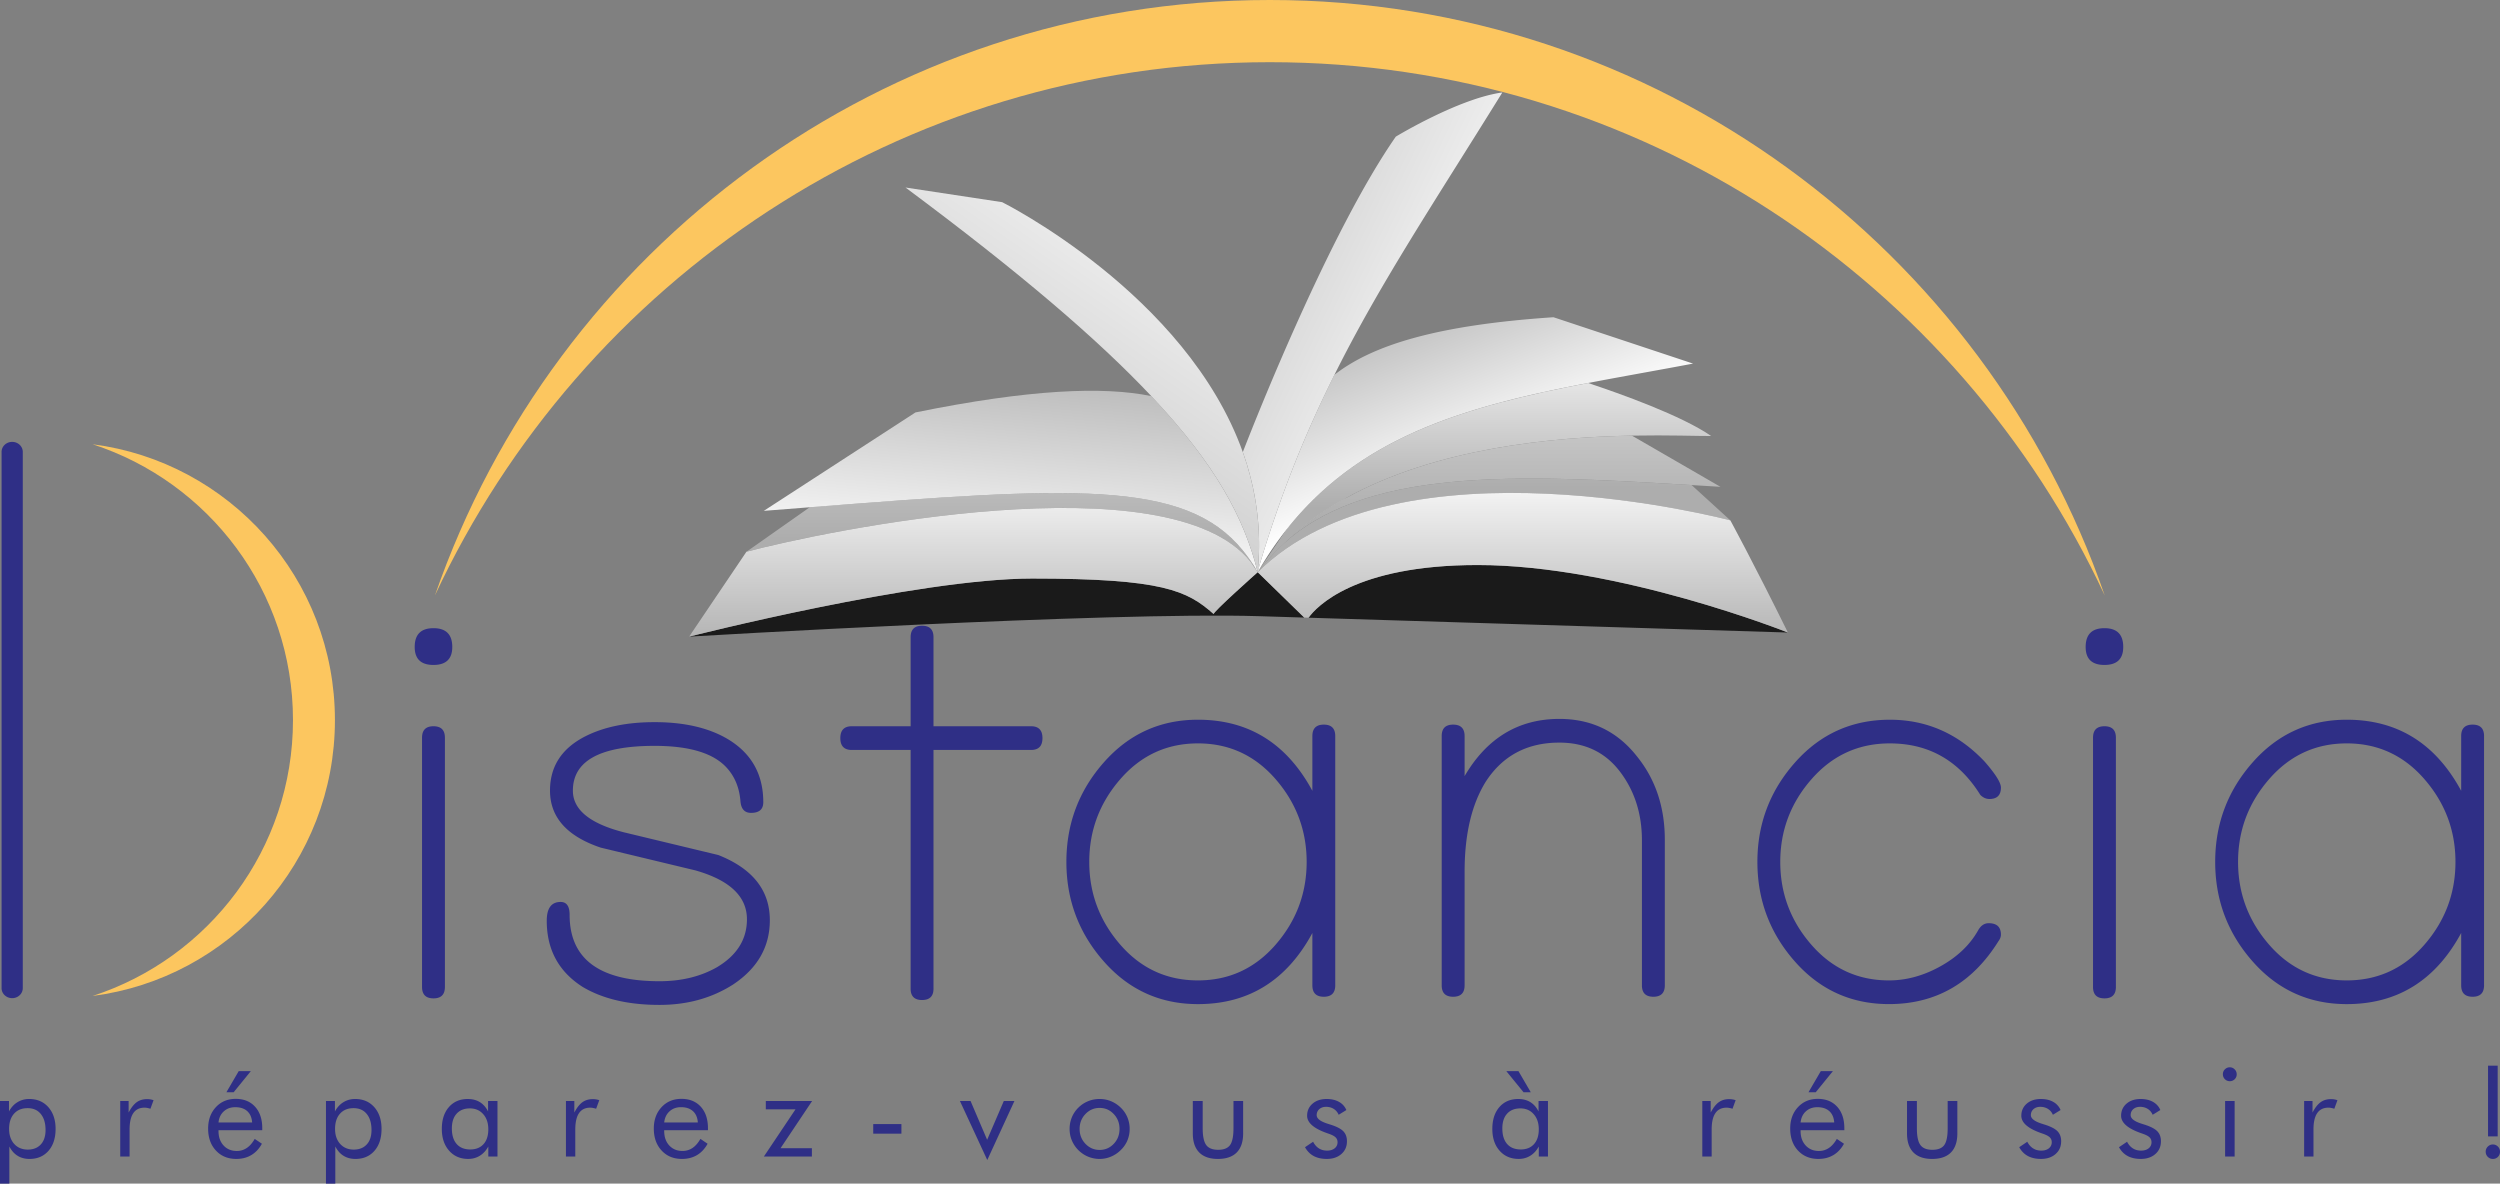 <svg version="1" xmlns="http://www.w3.org/2000/svg" viewBox="0 0 506.916 240"><rect x="0" y="0" width="506.916" height="240" fill="#808080" stroke="none"/><path d="M299.601 114.572c-24.97 0-32.704 8.51-34.27 10.678l97.194 3.007S328.2 114.572 299.6 114.572zm-53.496 9.953c-5.39-4.77-10.284-7.216-36.825-7.216-23.246 0-69.544 11.777-69.544 11.777s85.16-5.087 115.57-4.146l9.154.283-9.439-9.2s-9.33 8.295-8.916 8.502z" opacity=".8"/><linearGradient id="a" gradientUnits="userSpaceOnUse" x1="302.938" y1="192.09" x2="302.938" y2="141.214" gradientTransform="matrix(1 0 0 -1 0 240)"><stop offset="0" stop-color="#fff"/><stop offset="1" stop-color="#adadad"/></linearGradient><path d="M259.32 111.13c-1.515 1.54-2.976 3.142-4.299 4.894 28.614-28.407 95.833-10.514 95.833-10.514l-7.85-7.154c-35.658-2.164-66.733-3.717-83.684 12.774z" fill="url(#a)"/><linearGradient id="b" gradientUnits="userSpaceOnUse" x1="203.187" y1="187.78" x2="203.187" y2="130.724" gradientTransform="matrix(1 0 0 -1 0 240)"><stop offset="0" stop-color="#fff"/><stop offset="1" stop-color="#adadad"/></linearGradient><path d="M252.019 111.625c-11.762-14.552-35.336-12.869-87.836-8.768l-12.83 9.024c15.868-4.214 85.507-18.744 102.208 2.003a16.138 16.138 0 0 1 1.46 2.14c-.897-1.63-1.918-3.058-3.002-4.399z" fill="url(#b)"/><linearGradient id="c" gradientUnits="userSpaceOnUse" x1="251.13" y1="146.163" x2="251.13" y2="106.974" gradientTransform="matrix(1 0 0 -1 0 240)"><stop offset="0" stop-color="#fff"/><stop offset="1" stop-color="#adadad"/></linearGradient><path d="M350.854 105.51s-67.219-17.893-95.833 10.514l9.44 9.199.87.027c1.566-2.168 9.3-10.678 34.27-10.678 28.6 0 62.924 13.685 62.924 13.685-7.106-14.402-11.67-22.747-11.67-22.747zm-199.502 6.37l-11.616 17.206s46.298-11.777 69.544-11.777c26.541 0 31.434 2.447 36.825 7.216-.414-.207 8.916-8.501 8.916-8.501l-1.46-2.14c-16.7-20.747-86.34-6.217-102.209-2.003z" fill="url(#c)"/><linearGradient id="d" gradientUnits="userSpaceOnUse" x1="304.083" y1="196.133" x2="304.083" y2="133.907" gradientTransform="matrix(1 0 0 -1 0 240)"><stop offset="0" stop-color="#fff"/><stop offset="1" stop-color="#adadad"/></linearGradient><path d="M330.897 88.332c-15.943.304-39.49 2.432-57.993 12.66-4.981 2.753-9.59 6.08-13.584 10.138 16.951-16.491 48.026-14.938 83.684-12.774 1.939.117 3.878.236 5.842.354l-17.949-10.378z" fill="url(#d)"/><linearGradient id="e" gradientUnits="userSpaceOnUse" x1="258.036" y1="148.43" x2="258.865" y2="127.073" gradientTransform="matrix(1 0 0 -1 0 240)"><stop offset="0" stop-color="#fff"/><stop offset="1" stop-color="#adadad"/></linearGradient><path d="M261.271 106.861c-.018.022-.037.041-.054.063l-6.196 9.1c2.707-3.721 5.147-6.95 7.547-9.824l-1.297.661z" fill="url(#e)"/><linearGradient id="f" gradientUnits="userSpaceOnUse" x1="248.225" y1="139.43" x2="277.461" y2="96.923" gradientTransform="matrix(1 0 0 -1 0 240)"><stop offset="0" stop-color="#918d78"/><stop offset="1" stop-color="#f0e6d1"/></linearGradient><path d="M255.021 116.024c1.323-1.752 2.784-3.355 4.299-4.894-1.538 1.496-3.001 3.087-4.299 4.894z" fill="url(#f)"/><linearGradient id="g" gradientUnits="userSpaceOnUse" x1="263.297" y1="148.634" x2="264.126" y2="127.277" gradientTransform="matrix(1 0 0 -1 0 240)"><stop offset="0" stop-color="#fff"/><stop offset="1" stop-color="#adadad"/></linearGradient><path d="M259.32 111.13c3.993-4.058 8.603-7.385 13.584-10.138l-.217.05-10.12 5.158c-2.4 2.874-4.839 6.103-7.546 9.824 1.298-1.807 2.761-3.398 4.299-4.894z" fill="url(#g)"/><linearGradient id="h" gradientUnits="userSpaceOnUse" x1="300.996" y1="174.051" x2="300.996" y2="137.018" gradientTransform="matrix(1 0 0 -1 0 240)"><stop offset="0" stop-color="#fff"/><stop offset="1" stop-color="#adadad"/></linearGradient><path d="M322.007 77.662c-24.357 4.683-45.773 10.627-60.736 29.2-.018.021-.037.04-.054.062l-6.196 9.1c1.298-1.807 2.761-3.398 4.299-4.894 3.993-4.058 8.603-7.385 13.584-10.138 18.503-10.228 42.05-12.356 57.993-12.66 7.47-.142 13.278.098 16.074.078-6.004-4.147-18.31-8.54-24.964-10.748z" fill="url(#h)"/><linearGradient id="i" gradientUnits="userSpaceOnUse" x1="299.024" y1="145.462" x2="283.266" y2="184.443" gradientTransform="matrix(1 0 0 -1 0 240)"><stop offset="0" stop-color="#fff"/><stop offset="1" stop-color="#adadad"/></linearGradient><path d="M314.998 64.324c-23.581 1.574-36.691 5.625-44.418 11.673-5.728 11.5-10.738 23.748-15.17 38.52v-.015c-.128.506-.251 1.01-.389 1.522a70.4 70.4 0 0 1 6.196-9.1l.037-.054.017-.009c14.963-18.572 36.38-24.516 60.736-29.199 6.891-1.325 14.009-2.555 21.291-3.937l-28.3-9.4z" fill="url(#i)"/><linearGradient id="j" gradientUnits="userSpaceOnUse" x1="260.645" y1="148.531" x2="261.474" y2="127.174" gradientTransform="matrix(1 0 0 -1 0 240)"><stop offset="0" stop-color="#fff"/><stop offset="1" stop-color="#adadad"/></linearGradient><path d="M261.254 106.87l-.037.054c.017-.022.036-.041.054-.063l-.017.009z" fill="url(#j)"/><linearGradient id="k" gradientUnits="userSpaceOnUse" x1="232.637" y1="156.473" x2="281.199" y2="116.809" gradientTransform="matrix(1 0 0 -1 0 240)"><stop offset="0" stop-color="#fff"/><stop offset="1" stop-color="#adadad"/></linearGradient><path d="M261.254 106.87l-.037.054c.017-.022.036-.041.054-.063l-.017.009z" fill="url(#k)"/><linearGradient id="l" gradientUnits="userSpaceOnUse" x1="298.759" y1="163.62" x2="219.76" y2="201.15" gradientTransform="matrix(1 0 0 -1 0 240)"><stop offset="0" stop-color="#fff"/><stop offset="1" stop-color="#adadad"/></linearGradient><path d="M283.02 27.708c-13.432 19.32-28.49 57.445-31.02 63.964 2.229 6.241 3.472 12.995 3.28 20.22a55.413 55.413 0 0 1-.259 4.132c.138-.513.26-1.016.389-1.522v.016c4.432-14.773 9.442-27.02 15.17-38.521 9.246-18.565 20.376-35.174 34.047-57.251-8.866 1.213-21.607 8.962-21.607 8.962z" fill="url(#l)"/><linearGradient id="m" gradientUnits="userSpaceOnUse" x1="204.354" y1="123.944" x2="208.916" y2="172.049" gradientTransform="matrix(1 0 0 -1 0 240)"><stop offset="0" stop-color="#fff"/><stop offset="1" stop-color="#adadad"/></linearGradient><path d="M233.443 80.316c-9.767-2.009-24.695-1.39-47.82 3.311l-30.75 19.956c3.226-.25 6.28-.49 9.31-.726 52.5-4.1 76.074-5.784 87.836 8.768 1.084 1.341 2.105 2.77 3.002 4.399-2.727-10.91-8.489-21.802-21.578-35.708z" fill="url(#m)"/><linearGradient id="n" gradientUnits="userSpaceOnUse" x1="247.964" y1="204.526" x2="185.76" y2="114.329" gradientTransform="matrix(1 0 0 -1 0 240)"><stop offset="0" stop-color="#fff"/><stop offset="1" stop-color="#adadad"/></linearGradient><path d="M252 91.672c-11.461-32.091-48.796-50.677-48.796-50.677L183.6 38.02c23.29 17.318 39.05 30.828 49.843 42.296 13.09 13.906 18.851 24.798 21.578 35.708.142-1.395.222-2.77.259-4.132.192-7.225-1.051-13.979-3.28-20.22z" fill="url(#n)"/><path d="M257.477 0c-78.362 0-144.966 50.46-169.29 120.746C117.936 56.875 182.548 12.61 257.477 12.61c74.934 0 139.547 44.265 169.295 108.136C402.443 50.46 335.84 0 257.477 0zM18.767 90.08c23.587 7.653 40.64 29.798 40.64 55.934 0 26.14-17.053 48.28-40.64 55.934 27.722-3.568 49.145-27.24 49.145-55.934S46.49 93.648 18.766 90.079z" fill="#fcc65f"/><path d="M91.707 131.186c0-2.538-1.274-3.812-3.812-3.812-2.543 0-3.807 1.274-3.807 3.812 0 2.428 1.264 3.642 3.807 3.642 2.538 0 3.812-1.214 3.812-3.642zm-1.493 68.927v-50.525c0-1.553-.772-2.329-2.32-2.329-1.547 0-2.318.776-2.318 2.33v50.524c0 1.548.771 2.324 2.319 2.324 1.547 0 2.319-.776 2.319-2.324zm55.442-26.742c-6.41-1.543-12.819-3.08-19.218-4.623-6.853-1.767-10.277-4.574-10.277-8.425 0-6.057 5.524-9.087 16.572-9.087 7.175 0 12.097 1.528 14.75 4.583 1.542 1.747 2.423 3.931 2.647 6.549.11 1.637.826 2.458 2.155 2.458 1.657 0 2.483-.721 2.483-2.154 0-5.639-2.374-9.888-7.121-12.76-3.872-2.319-8.843-3.483-14.914-3.483-5.53 0-10.162.935-13.924 2.811-4.857 2.424-7.286 6.111-7.286 11.068 0 5.394 3.42 9.25 10.272 11.56 6.404 1.542 12.814 3.085 19.223 4.623 6.957 1.985 10.436 5.285 10.436 9.913 0 4.076-2.045 7.33-6.131 9.748-3.31 1.872-7.181 2.807-11.595 2.807-12.157 0-18.228-4.484-18.228-13.451 0-1.747-.608-2.622-1.822-2.622-1.88 0-2.816 1.273-2.816 3.811 0 5.858 2.428 10.331 7.29 13.421 4.086 2.43 9.28 3.643 15.576 3.643 5.633 0 10.6-1.378 14.91-4.13 4.97-3.3 7.459-7.654 7.459-13.043 0-6.056-3.484-10.46-10.44-13.217zm63.403-26.112h-19.776v-18.04c0-1.562-.772-2.338-2.32-2.338-1.547 0-2.318.776-2.318 2.339v18.039H172.71c-1.542 0-2.319.801-2.319 2.404s.777 2.403 2.32 2.403h11.933v48.4c0 1.533.77 2.304 2.319 2.304 1.547 0 2.319-.771 2.319-2.304v-48.4h19.776c1.547 0 2.318-.8 2.318-2.403s-.771-2.404-2.318-2.404zm57.046 52.529c0 1.543.77 2.319 2.319 2.319 1.542 0 2.319-.776 2.319-2.319v-50.54c0-1.547-.777-2.319-2.32-2.319-1.547 0-2.318.772-2.318 2.32v11.102c-5.196-9.615-12.924-14.417-23.2-14.417-7.624 0-13.979 2.877-19.055 8.62-5.085 5.742-7.623 12.48-7.623 20.213 0 7.733 2.538 14.471 7.623 20.214 5.076 5.748 11.43 8.619 19.055 8.619 10.276 0 18.004-4.807 23.2-14.421v10.609zm-7.46-8.23c-4.2 4.821-9.445 7.235-15.74 7.235-6.3 0-11.545-2.414-15.74-7.236-4.2-4.827-6.3-10.425-6.3-16.79 0-6.365 2.1-11.958 6.3-16.785 4.195-4.827 9.44-7.246 15.74-7.246 6.295 0 11.54 2.419 15.74 7.246 4.195 4.827 6.3 10.42 6.3 16.785s-2.105 11.963-6.3 16.79zm57.546-45.788c-8.28 0-14.695 3.867-19.219 11.6v-8.122c0-1.547-.776-2.319-2.324-2.319-1.547 0-2.319.772-2.319 2.31v50.554c0 1.548.772 2.314 2.32 2.314 1.547 0 2.323-.766 2.323-2.304v-23.05c0-7.574 1.434-13.67 4.305-18.278 3.429-5.265 8.395-7.898 14.914-7.898 5.19 0 9.281 1.95 12.267 5.862 2.98 3.907 4.469 8.56 4.469 13.954v29.4c0 1.548.77 2.314 2.323 2.314 1.548 0 2.32-.776 2.32-2.319v-29.5c0-6.623-1.882-12.256-5.634-16.9-3.981-5.075-9.226-7.618-15.745-7.618zm66.992 4.967c7.902 0 14.023 3.484 18.363 10.45.557.548 1.17.822 1.836.822 1.558 0 2.34-.772 2.34-2.32 0-.995-1.116-2.761-3.34-5.304-5.34-5.633-11.73-8.45-19.179-8.45-7.673 0-14.073 2.871-19.184 8.614-5.12 5.748-7.678 12.486-7.678 20.22 0 7.727 2.542 14.47 7.623 20.213 5.081 5.748 11.436 8.614 19.055 8.614 9.5 0 16.9-4.25 22.204-12.76.329-.437.498-.875.498-1.323 0-1.548-.831-2.319-2.488-2.319-.886 0-1.603.493-2.15 1.473-1.657 2.94-4.205 5.364-7.624 7.265-3.428 1.906-6.907 2.862-10.44 2.862-6.295 0-11.545-2.414-15.74-7.24-4.2-4.823-6.3-10.421-6.3-16.786 0-6.365 2.115-11.963 6.345-16.785 4.23-4.827 9.514-7.246 15.859-7.246zm43.53-23.363c-2.543 0-3.812 1.274-3.812 3.812 0 2.428 1.27 3.642 3.812 3.642 2.543 0 3.807-1.214 3.807-3.642 0-2.538-1.264-3.812-3.807-3.812zm0 19.885c-1.548 0-2.319.776-2.319 2.33v50.524c0 1.548.771 2.324 2.32 2.324 1.547 0 2.318-.776 2.318-2.324v-50.525c0-1.553-.771-2.329-2.319-2.329zm74.65-.33c-1.547 0-2.318.772-2.318 2.32v11.102c-5.196-9.615-12.93-14.417-23.2-14.417-7.624 0-13.979 2.877-19.055 8.62-5.085 5.742-7.623 12.48-7.623 20.213 0 7.733 2.538 14.471 7.623 20.214 5.076 5.748 11.431 8.619 19.055 8.619 10.27 0 18.004-4.807 23.2-14.421v10.609c0 1.543.77 2.319 2.319 2.319 1.542 0 2.319-.776 2.319-2.319v-50.54c0-1.547-.777-2.319-2.32-2.319zm-9.778 44.628c-4.195 4.822-9.445 7.236-15.74 7.236s-11.545-2.414-15.74-7.236c-4.2-4.827-6.3-10.425-6.3-16.79 0-6.365 2.1-11.958 6.3-16.785 4.195-4.827 9.445-7.246 15.74-7.246s11.545 2.419 15.74 7.246c4.2 4.827 6.3 10.42 6.3 16.785s-2.1 11.963-6.3 16.79zM2.469 202.393c1.185 0 2.15-.91 2.15-2.03V91.63c0-1.125-.965-2.03-2.15-2.03-1.19 0-2.15.905-2.15 2.03v108.733c0 1.12.96 2.03 2.15 2.03zm3.438 20.444c-.87 0-1.662.219-2.374.657-.706.432-1.279 1.06-1.712 1.87v-2.12H0V240h1.896v-7.534c.433.841.99 1.468 1.677 1.891.682.423 1.488.637 2.409.637 1.607 0 2.89-.552 3.851-1.647.956-1.095 1.438-2.573 1.438-4.44 0-1.83-.492-3.298-1.467-4.408-.98-1.105-2.28-1.662-3.897-1.662zm2.369 9.211c-.637.697-1.518 1.05-2.638 1.05-1.14 0-2.06-.383-2.752-1.144-.692-.767-1.04-1.782-1.04-3.046 0-1.314.334-2.344 1.005-3.09.667-.747 1.583-1.12 2.752-1.12 1.14 0 2.036.393 2.673 1.184.642.787.96 1.871.96 3.26 0 1.239-.318 2.21-.96 2.906zm21.562-9.184c-.831 0-1.538.21-2.12.627-.577.418-1.125 1.115-1.637 2.095v-2.344h-1.702v11.267h1.896v-5.489c0-1.478.254-2.583.761-3.32.503-.736 1.264-1.104 2.274-1.104.18 0 .369.02.563.06.199.035.403.09.627.164l.636-1.732a3.461 3.461 0 0 0-.636-.169 4.083 4.083 0 0 0-.662-.055zm17.956-.05c-1.642 0-2.985.563-4.026 1.687-1.044 1.125-1.567 2.568-1.567 4.335 0 1.836.527 3.324 1.577 4.453 1.056 1.135 2.434 1.702 4.136 1.702 1.15 0 2.164-.258 3.035-.776.876-.517 1.593-1.284 2.155-2.304l-1.458-.98c-.463.816-1 1.433-1.602 1.836a3.536 3.536 0 0 1-2.03.612c-1.1 0-1.996-.373-2.683-1.115-.682-.746-1.025-1.716-1.025-2.926v-.174h8.873v-.378c0-1.846-.483-3.304-1.453-4.37-.966-1.07-2.274-1.602-3.932-1.602zm-3.488 4.788c.094-.941.458-1.697 1.075-2.26.622-.562 1.398-.84 2.324-.84 1.03 0 1.841.268 2.433.806.587.537.916 1.303.986 2.294h-6.818zm6.559-10.416h-2.459l-2.497 4.285h1.467l3.489-4.285zM72 222.836c-.871 0-1.662.22-2.374.658-.706.432-1.279 1.06-1.712 1.87v-2.12h-1.821V240h1.896v-7.534c.433.841.99 1.468 1.677 1.891.682.423 1.488.637 2.408.637 1.608 0 2.892-.552 3.852-1.647.956-1.095 1.438-2.573 1.438-4.44 0-1.83-.492-3.298-1.468-4.408-.98-1.105-2.279-1.662-3.896-1.662zm2.368 9.212c-.636.697-1.517 1.05-2.637 1.05-1.14 0-2.06-.383-2.752-1.144-.692-.767-1.04-1.782-1.04-3.046 0-1.314.334-2.344 1.005-3.09.667-.747 1.583-1.12 2.752-1.12 1.14 0 2.036.393 2.672 1.184.643.787.96 1.871.96 3.26 0 1.239-.317 2.21-.96 2.906zm24.596-6.685c-.423-.841-.98-1.468-1.667-1.891-.692-.423-1.508-.632-2.444-.632-1.602 0-2.876.547-3.831 1.642-.956 1.095-1.434 2.568-1.434 4.424 0 1.831.493 3.304 1.478 4.414.98 1.115 2.28 1.672 3.887 1.672.86 0 1.642-.219 2.344-.647.696-.433 1.269-1.06 1.717-1.876v2.04h1.86v-11.266h-1.91v2.12zm-.92 6.629c-.653.72-1.549 1.08-2.688 1.08-1.194 0-2.11-.369-2.762-1.11-.647-.737-.97-1.792-.97-3.15 0-1.284.318-2.28.965-2.991.642-.717 1.543-1.075 2.692-1.075 1.11 0 2.01.388 2.698 1.164.691.777 1.035 1.802 1.035 3.07 0 1.29-.324 2.295-.97 3.012zm22.17-9.128c-.832 0-1.539.21-2.12.627-.578.418-1.126 1.115-1.638 2.095v-2.344h-1.702v11.267h1.896v-5.489c0-1.478.254-2.583.762-3.32.502-.736 1.263-1.104 2.274-1.104.179 0 .368.02.562.06.2.035.403.09.627.164l.637-1.732a3.468 3.468 0 0 0-.637-.169 4.088 4.088 0 0 0-.662-.055zm17.953-.053c-1.637 0-2.981.562-4.026 1.687-1.045 1.13-1.568 2.573-1.568 4.334 0 1.842.528 3.33 1.583 4.46 1.05 1.134 2.428 1.701 4.135 1.701 1.15 0 2.16-.264 3.036-.776.87-.518 1.587-1.284 2.15-2.304l-1.453-.985c-.468.82-1 1.433-1.603 1.84a3.598 3.598 0 0 1-2.035.608c-1.1 0-1.99-.368-2.678-1.11-.686-.746-1.03-1.722-1.03-2.926v-.174h8.873v-.383c0-1.842-.483-3.3-1.448-4.37-.97-1.065-2.279-1.602-3.936-1.602zm-3.489 4.792c.1-.94.458-1.696 1.08-2.259.617-.562 1.394-.846 2.324-.846 1.03 0 1.836.269 2.429.811.592.538.92 1.3.985 2.294h-6.818zm20.603-4.36v1.692h6.02l-6.413 9.574h9.738v-1.687h-6.36l6.41-9.58h-9.395zm21.782 6.624h5.713v-1.945h-5.713v1.945zm23.097 1.244l-3.364-7.867h-2.155l5.544 11.968 5.509-11.968h-2.155l-3.379 7.867zm27.12-6.488a6.178 6.178 0 0 0-1.99-1.329 5.953 5.953 0 0 0-2.319-.457c-.83 0-1.612.15-2.344.453a6.029 6.029 0 0 0-1.975 1.308 5.89 5.89 0 0 0-1.319 1.966 6.065 6.065 0 0 0-.453 2.344c0 .831.15 1.602.453 2.329a6.224 6.224 0 0 0 1.319 1.97 6.23 6.23 0 0 0 1.975 1.324 6.129 6.129 0 0 0 2.344.463c.802 0 1.573-.16 2.31-.473a6.213 6.213 0 0 0 2-1.353 5.842 5.842 0 0 0 1.324-1.936 6.063 6.063 0 0 0 .452-2.324 6.15 6.15 0 0 0-.452-2.334 5.803 5.803 0 0 0-1.324-1.95zm-1.452 7.31c-.786.821-1.737 1.235-2.857 1.235-1.124 0-2.085-.414-2.871-1.235-.791-.826-1.19-1.83-1.19-3.025 0-1.19.394-2.195 1.18-3.02.791-.827 1.752-1.24 2.881-1.24 1.12 0 2.07.413 2.857 1.24.781.825 1.174 1.83 1.174 3.02 0 1.194-.393 2.2-1.174 3.025zm24.279-3.146c0 1.632-.234 2.767-.702 3.404-.473.637-1.269.95-2.404.95-1.134 0-1.94-.318-2.418-.965-.478-.642-.716-1.776-.716-3.389v-5.544h-2.006v6.574c0 1.692.433 2.976 1.299 3.857.86.876 2.125 1.319 3.792 1.319 1.677 0 2.95-.438 3.817-1.314.865-.876 1.298-2.16 1.298-3.862v-6.574h-1.96v5.544zm19.755-.727a44.39 44.39 0 0 1-.661-.209c-1.484-.467-2.225-1.05-2.225-1.736 0-.493.174-.896.532-1.215.354-.313.812-.472 1.374-.472.587 0 1.105.14 1.547.418.448.278.782.676 1.01 1.194l1.558-.96a3.38 3.38 0 0 0-1.493-1.658c-.696-.388-1.527-.582-2.498-.582-1.174 0-2.13.314-2.866.946-.732.632-1.1 1.448-1.1 2.448 0 1.423 1.364 2.603 4.09 3.548.145.05.25.085.314.11.647.224 1.1.468 1.369.726.263.264.398.592.398.986 0 .512-.2.92-.582 1.234-.389.308-.896.467-1.523.467-.647 0-1.205-.149-1.677-.452-.473-.299-.866-.747-1.175-1.344l-1.642 1.105c.443.796 1.025 1.393 1.757 1.786.731.393 1.617.592 2.662.592 1.214 0 2.2-.333 2.956-.995.752-.657 1.13-1.523 1.13-2.587 0-.832-.24-1.498-.717-2.006-.473-.503-1.324-.95-2.538-1.344zm40.526-6.59l-2.498-4.284h-2.459l3.489 4.285h1.468zm1.577 3.892c-.423-.836-.98-1.468-1.667-1.89-.692-.424-1.508-.633-2.443-.633-1.598 0-2.877.547-3.832 1.642-.95 1.095-1.428 2.573-1.428 4.424 0 1.837.487 3.305 1.473 4.42.98 1.11 2.279 1.666 3.886 1.666.861 0 1.642-.214 2.344-.646.697-.434 1.27-1.056 1.717-1.877v2.04h1.861v-11.266h-1.91v2.12zm-.92 6.629c-.652.721-1.548 1.08-2.688 1.08-1.194 0-2.11-.369-2.761-1.11-.647-.737-.97-1.792-.97-3.15 0-1.284.317-2.28.964-2.991.642-.717 1.543-1.075 2.693-1.075 1.11 0 2.01.388 2.697 1.165.692.776 1.035 1.801 1.035 3.07 0 1.289-.324 2.294-.97 3.01zm39.586-9.127c-.831 0-1.538.21-2.115.627-.582.418-1.13 1.115-1.642 2.095v-2.344h-1.702v11.267h1.896v-5.489c0-1.478.253-2.583.761-3.32.503-.736 1.264-1.104 2.274-1.104.18 0 .368.02.562.06.2.035.409.09.628.164l.637-1.732a3.468 3.468 0 0 0-.637-.169 4.088 4.088 0 0 0-.662-.055zm17.956-.05c-1.642 0-2.985.563-4.026 1.687-1.044 1.125-1.567 2.568-1.567 4.335 0 1.836.527 3.324 1.577 4.453 1.056 1.135 2.434 1.702 4.136 1.702 1.15 0 2.164-.258 3.035-.776.876-.517 1.593-1.284 2.155-2.304l-1.453-.98c-.468.816-1 1.433-1.607 1.836a3.536 3.536 0 0 1-2.03.612c-1.1 0-1.996-.373-2.678-1.115-.687-.746-1.03-1.716-1.03-2.926v-.174h8.873v-.378c0-1.846-.483-3.304-1.448-4.37-.97-1.07-2.28-1.602-3.937-1.602zm-3.488 4.788c.1-.941.458-1.697 1.075-2.26.622-.562 1.393-.84 2.329-.84 1.025 0 1.836.268 2.428.806.587.537.92 1.303.986 2.294h-6.818zm4.1-10.416l-2.497 4.285h1.467l3.489-4.285h-2.459zm25.724 11.601c0 1.632-.233 2.767-.701 3.404-.468.637-1.274.95-2.404.95-1.134 0-1.94-.318-2.418-.965-.478-.642-.717-1.776-.717-3.389v-5.544h-2.005v6.574c0 1.692.433 2.976 1.294 3.857.865.876 2.13 1.319 3.797 1.319 1.681 0 2.955-.438 3.816-1.314.866-.876 1.299-2.16 1.299-3.862v-6.574h-1.96v5.544zm19.758-.727c-.165-.05-.384-.12-.662-.209-1.483-.467-2.225-1.05-2.225-1.736 0-.493.174-.896.533-1.215.353-.313.81-.472 1.373-.472.587 0 1.105.14 1.548.418.448.278.781.676 1.01 1.194l1.558-.96a3.38 3.38 0 0 0-1.493-1.658c-.697-.388-1.528-.582-2.498-.582-1.175 0-2.13.314-2.867.946-.731.632-1.1 1.448-1.1 2.448 0 1.423 1.364 2.603 4.086 3.548.15.05.254.085.318.11.647.224 1.1.468 1.369.726.264.264.398.592.398.986 0 .512-.2.92-.582 1.234-.388.308-.896.467-1.523.467-.647 0-1.204-.149-1.677-.452-.478-.299-.866-.747-1.18-1.344l-1.636 1.105c.437.796 1.025 1.393 1.756 1.786.732.393 1.617.592 2.662.592 1.215 0 2.2-.333 2.957-.995.75-.657 1.13-1.523 1.13-2.587 0-.832-.24-1.498-.718-2.006-.477-.503-1.323-.95-2.537-1.344zm20.231 0a44.39 44.39 0 0 1-.661-.209c-1.483-.467-2.225-1.05-2.225-1.736 0-.493.174-.896.528-1.215.358-.313.816-.472 1.378-.472.587 0 1.105.14 1.548.418.448.278.781.676 1.01 1.194l1.552-.96c-.298-.717-.796-1.264-1.488-1.658-.696-.388-1.527-.582-2.497-.582-1.175 0-2.13.314-2.867.946-.731.632-1.1 1.448-1.1 2.448 0 1.423 1.364 2.603 4.086 3.548.15.05.254.085.318.11.647.224 1.1.468 1.369.726.263.264.393.592.393.986 0 .512-.194.92-.577 1.234-.388.308-.896.467-1.528.467-.642 0-1.204-.149-1.672-.452-.478-.299-.866-.747-1.18-1.344l-1.637 1.105c.438.796 1.026 1.393 1.757 1.786.732.393 1.617.592 2.662.592 1.215 0 2.2-.333 2.956-.995.752-.657 1.13-1.523 1.13-2.587 0-.832-.24-1.498-.717-2.006-.477-.503-1.324-.95-2.538-1.344zm17.22-11.648c-.39 0-.723.139-.996.413a1.349 1.349 0 0 0-.413.99c0 .403.14.736.413 1.01.273.269.607.408.995.408.393 0 .722-.14.995-.408.27-.274.403-.602.403-.985 0-.393-.139-.732-.413-1.01a1.33 1.33 0 0 0-.985-.418zm-.951 18.098h1.93v-11.266h-1.93v11.266zm21.478-11.646c-.831 0-1.538.21-2.115.627-.582.418-1.13 1.115-1.642 2.095v-2.344H467.2v11.267h1.896v-5.489c0-1.478.253-2.583.761-3.32.503-.736 1.264-1.104 2.274-1.104.18 0 .368.02.562.06.2.035.409.09.628.164l.632-1.732a3.323 3.323 0 0 0-.632-.169 4.088 4.088 0 0 0-.662-.055zm33.789-6.786h-1.956v14.347h1.956v-14.347zm.05 16.412c-.284-.284-.627-.428-1.025-.428s-.742.144-1.03.428a1.425 1.425 0 0 0-.428 1.035c0 .408.144.757.422 1.04a1.41 1.41 0 0 0 1.036.428 1.39 1.39 0 0 0 1.03-.428c.273-.283.413-.632.413-1.04 0-.403-.14-.746-.418-1.035z" fill="#2f2f86"/></svg>